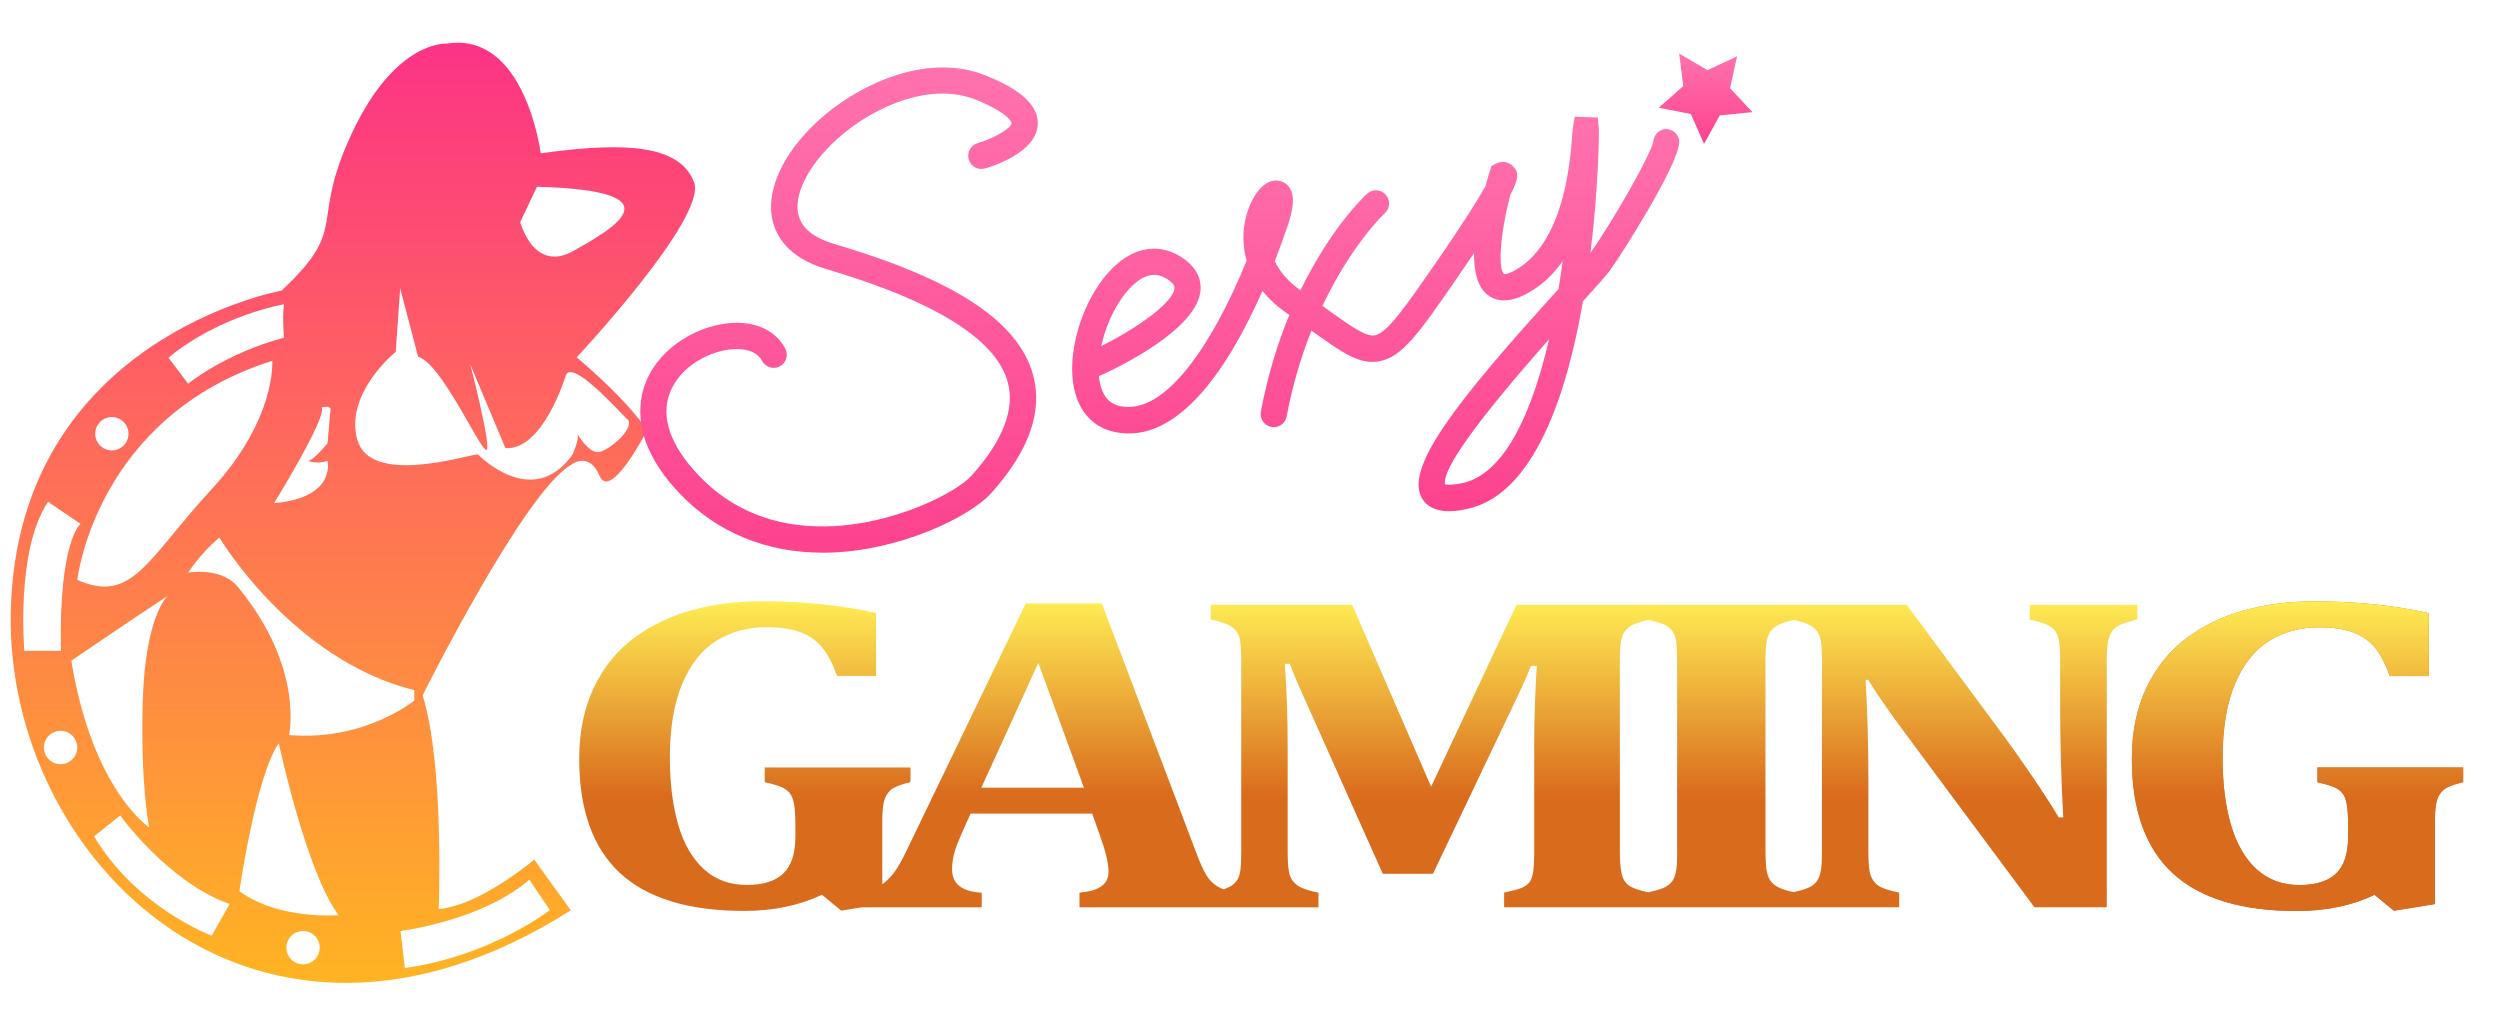 <svg width="117" height="48" viewBox="0 0 117 48" fill="none" xmlns="http://www.w3.org/2000/svg">
<g clip-path="url(#clip0_1_3519)">
<path d="M26.988 16.725C26.988 16.725 33.114 10.181 32.482 8.527C31.85 6.878 29.54 6.574 25.306 7.177C25.306 7.177 24.584 1.441 20.891 2.044C20.891 2.044 18.52 1.864 16.477 6.217C14.433 10.57 16.415 10.57 13.174 13.602C13.178 13.602 0.779 15.822 0.504 28.644C0.258 40.292 12 51.941 26.713 42.602L25.003 40.231C25.003 40.231 22.451 42.393 20.53 42.541C20.53 42.541 20.801 35.816 19.779 32.542C19.779 32.542 24.523 23.023 26.713 21.763C26.713 21.763 27.555 21.074 28.063 22.272C28.572 23.474 30.283 20.139 30.283 20.139C30.283 20.139 29.532 18.879 26.98 16.717L26.988 16.725ZM25.126 8.74C31.85 8.921 28.699 10.694 26.837 11.744C24.974 12.794 24.346 10.394 24.346 10.394L25.126 8.745V8.74ZM15.049 19.068C15.049 19.068 15.492 18.953 15.467 19.187L15.328 20.746C15.328 20.746 14.667 21.566 14.409 21.566C14.409 21.566 14.811 21.747 15.328 21.566C15.328 21.566 15.767 23.29 12.825 23.548C12.825 23.548 15.369 19.425 15.045 19.064L15.049 19.068ZM13.289 14.242C13.207 14.784 13.289 15.802 13.289 15.802C10.486 16.561 8.804 17.96 8.804 17.96L7.885 16.741C10.265 14.759 13.289 14.238 13.289 14.238V14.242ZM12.743 16.889C12.743 16.889 12.94 19.605 9.908 22.892C6.876 26.178 6.199 28.279 3.618 27.138C3.618 27.138 4.459 19.511 12.743 16.885V16.889ZM6.982 38.721C6.982 38.721 4.32 36.981 3.339 30.917C3.339 30.917 7.023 28.414 7.844 27.893C7.844 27.893 6.802 28.796 6.683 32.776C6.564 36.755 6.982 38.721 6.982 38.721ZM5.235 19.519C5.665 19.519 6.014 19.868 6.014 20.299C6.014 20.729 5.665 21.078 5.235 21.078C4.804 21.078 4.455 20.729 4.455 20.299C4.455 19.868 4.804 19.519 5.235 19.519ZM2.248 23.482L3.766 24.516C3.766 24.516 2.744 25.329 2.851 30.462H1.14C1.14 30.462 0.721 25.735 2.252 23.482H2.248ZM2.834 35.763C2.403 35.763 2.055 35.414 2.055 34.983C2.055 34.552 2.403 34.203 2.834 34.203C3.265 34.203 3.614 34.552 3.614 34.983C3.614 35.414 3.265 35.763 2.834 35.763ZM9.904 43.788C9.904 43.788 6.4 42.487 4.402 39.143L5.624 38.163C5.624 38.163 7.885 41.306 10.749 42.307L9.908 43.788H9.904ZM14.183 45.13C13.752 45.13 13.403 44.781 13.403 44.35C13.403 43.919 13.752 43.571 14.183 43.571C14.614 43.571 14.963 43.919 14.963 44.35C14.963 44.781 14.614 45.13 14.183 45.13ZM11.204 41.708C11.204 41.708 11.984 36.284 13.046 34.782C13.046 34.782 14.347 40.867 15.849 42.828C15.849 42.828 13.067 43.07 11.204 41.708ZM13.527 34.404C13.527 34.404 14.253 31.245 11.126 27.462C10.347 26.519 8.804 26.798 8.804 26.798C8.804 26.798 9.346 25.936 10.265 25.156C10.265 25.156 13.666 30.88 19.39 32.3V32.78C19.39 32.78 17.088 34.7 13.527 34.4V34.404ZM24.773 41.17L25.733 42.59C25.733 42.59 22.972 44.752 18.947 45.302L18.745 43.571C18.745 43.571 22.57 43.09 24.769 41.17H24.773ZM29.356 19.613C29.746 19.974 28.666 20.963 28.096 21.144C27.526 21.324 26.894 20.065 27.017 20.303C27.136 20.545 26.783 21.291 26.783 21.291C24.9 23.905 22.364 21.263 22.364 21.263C21.733 21.324 17.322 22.736 16.719 20.573C16.12 18.411 18.52 16.462 18.52 16.462L18.729 13.492L19.57 16.704C20.621 16.946 22.451 21.029 22.754 21.058C23.054 21.086 22.003 17.037 22.003 17.037L23.653 20.971C25.425 21.09 26.476 17.578 26.476 17.578C26.775 16.766 28.966 19.26 29.356 19.622V19.613Z" fill="url(#paint0_linear_1_3519)"/>
<path d="M100.029 28.307H94.991V28.993C95.356 29.075 95.614 29.153 95.77 29.222C95.926 29.292 96.049 29.378 96.144 29.481C96.238 29.583 96.304 29.735 96.349 29.936C96.394 30.137 96.414 30.461 96.414 30.913V32.841C96.414 34.798 96.464 36.604 96.562 38.253H96.349C95.984 37.646 95.565 36.997 95.097 36.312C94.625 35.627 94.244 35.086 93.953 34.683L89.234 28.303H70.972L66.976 36.817L63.283 28.303H56.661V28.988C57.157 29.099 57.49 29.218 57.662 29.341C57.83 29.464 57.945 29.624 58.002 29.817C58.06 30.01 58.089 30.371 58.089 30.896V39.87C58.089 40.202 58.076 40.473 58.056 40.69C58.035 40.904 57.974 41.08 57.875 41.219C57.777 41.359 57.633 41.47 57.44 41.552C57.387 41.576 57.325 41.597 57.26 41.621C57.153 41.58 57.059 41.535 56.977 41.486C56.763 41.351 56.591 41.174 56.456 40.957C56.324 40.739 56.156 40.37 55.963 39.853L51.565 28.238H48.008L42.452 39.759C42.222 40.251 42.005 40.629 41.8 40.891C41.644 41.092 41.472 41.248 41.291 41.383V38.401C41.291 38.007 41.32 37.699 41.377 37.482C41.435 37.264 41.545 37.088 41.706 36.956C41.865 36.825 42.169 36.706 42.612 36.604V35.918H35.789V36.604C36.171 36.694 36.437 36.772 36.589 36.842C36.741 36.911 36.864 37.002 36.954 37.112C37.049 37.223 37.114 37.391 37.159 37.617C37.205 37.843 37.225 38.216 37.225 38.741V39.135C37.225 39.931 37.04 40.51 36.667 40.871C36.294 41.236 35.715 41.416 34.936 41.416C34.156 41.416 33.479 41.17 32.942 40.678C32.404 40.185 32.002 39.496 31.744 38.61C31.485 37.724 31.35 36.673 31.35 35.463C31.35 34.06 31.547 32.899 31.936 31.984C32.326 31.069 32.859 30.4 33.536 29.981C34.214 29.563 34.989 29.354 35.867 29.354C36.515 29.354 37.044 29.432 37.459 29.587C37.873 29.743 38.21 29.977 38.472 30.293C38.735 30.609 38.969 31.056 39.174 31.635H41V28.689C39.375 28.324 37.586 28.139 35.641 28.139C34.484 28.139 33.405 28.275 32.396 28.549C31.387 28.824 30.48 29.259 29.676 29.854C28.872 30.453 28.244 31.229 27.788 32.185C27.337 33.141 27.107 34.244 27.107 35.504C27.107 37.896 27.743 39.681 29.019 40.862C30.295 42.04 32.228 42.631 34.825 42.631C36.191 42.631 37.406 42.38 38.464 41.872L39.371 42.618L40.331 42.463H45.944V41.777C45.021 41.728 44.557 41.367 44.557 40.69C44.557 40.399 44.598 40.124 44.676 39.865C44.754 39.607 44.857 39.34 44.984 39.061L45.423 38.077H51.114L51.475 39.094C51.618 39.496 51.721 39.828 51.782 40.091C51.844 40.354 51.877 40.592 51.877 40.805C51.877 41.096 51.766 41.322 51.544 41.478C51.323 41.638 50.978 41.736 50.519 41.777V42.463H61.703V41.777C61.24 41.687 60.916 41.576 60.731 41.445C60.546 41.314 60.419 41.15 60.358 40.949C60.296 40.748 60.263 40.391 60.263 39.882V35.11C60.263 33.555 60.218 32.205 60.128 31.065H60.37C60.538 31.536 60.735 32.008 60.957 32.484L64.715 40.895H67.062L70.631 33.407C70.96 32.722 71.185 32.246 71.304 31.98C71.423 31.713 71.538 31.442 71.645 31.167H71.924C71.895 31.483 71.87 32.025 71.842 32.784C71.813 33.543 71.801 34.203 71.801 34.765V39.849C71.801 40.321 71.78 40.657 71.743 40.858C71.702 41.063 71.641 41.215 71.559 41.314C71.472 41.412 71.358 41.494 71.206 41.556C71.054 41.617 70.783 41.691 70.393 41.773V42.459H88.881V41.773C88.401 41.675 88.073 41.568 87.901 41.445C87.728 41.322 87.609 41.158 87.54 40.953C87.474 40.743 87.441 40.382 87.441 39.865V36.526C87.441 34.872 87.396 33.305 87.31 31.815H87.429C87.81 32.439 88.405 33.297 89.214 34.388L95.212 42.459H98.597V30.905C98.597 30.47 98.622 30.145 98.675 29.936C98.728 29.727 98.806 29.567 98.909 29.464C99.011 29.362 99.135 29.276 99.282 29.214C99.43 29.153 99.68 29.075 100.033 28.984V28.299L100.029 28.307ZM45.927 36.862L48.594 31.023L50.728 36.862H45.931H45.927ZM78.493 39.861C78.493 40.194 78.48 40.468 78.452 40.686C78.423 40.904 78.365 41.084 78.271 41.224C78.177 41.363 78.037 41.474 77.844 41.556C77.668 41.63 77.434 41.695 77.143 41.761C76.683 41.663 76.371 41.552 76.216 41.433C76.051 41.306 75.941 41.117 75.891 40.875C75.838 40.629 75.809 40.296 75.809 39.874V30.901C75.809 30.384 75.842 30.022 75.908 29.817C75.973 29.612 76.092 29.452 76.261 29.329C76.421 29.214 76.716 29.108 77.147 29.009C77.442 29.075 77.684 29.144 77.857 29.218C78.049 29.3 78.189 29.415 78.283 29.555C78.378 29.698 78.435 29.875 78.456 30.088C78.476 30.301 78.489 30.576 78.489 30.909V39.861H78.493ZM85.267 39.874C85.267 40.198 85.254 40.468 85.226 40.682C85.197 40.895 85.139 41.076 85.045 41.215C84.951 41.355 84.811 41.47 84.618 41.552C84.45 41.626 84.224 41.691 83.95 41.753C83.744 41.712 83.56 41.663 83.412 41.605C83.236 41.539 83.096 41.462 82.994 41.371C82.891 41.281 82.813 41.17 82.76 41.039C82.706 40.908 82.669 40.739 82.653 40.53C82.637 40.325 82.624 40.099 82.624 39.857V30.917C82.624 30.531 82.641 30.236 82.678 30.035C82.715 29.834 82.776 29.67 82.862 29.547C82.953 29.423 83.084 29.317 83.256 29.23C83.412 29.153 83.646 29.083 83.95 29.013C84.36 29.103 84.651 29.21 84.819 29.329C85 29.46 85.123 29.624 85.18 29.821C85.238 30.018 85.267 30.375 85.267 30.896V39.87V39.874Z" fill="url(#paint1_linear_1_3519)"/>
<path d="M108.457 35.922V36.608C108.839 36.698 109.105 36.776 109.257 36.846C109.409 36.915 109.532 37.006 109.622 37.117C109.717 37.227 109.786 37.395 109.827 37.621C109.872 37.847 109.893 38.22 109.893 38.745V39.139C109.893 39.935 109.708 40.514 109.335 40.875C108.962 41.24 108.383 41.42 107.604 41.42C106.824 41.42 106.147 41.174 105.61 40.682C105.072 40.19 104.674 39.5 104.411 38.614C104.149 37.724 104.018 36.678 104.018 35.467C104.018 34.064 104.214 32.903 104.604 31.988C104.994 31.073 105.527 30.404 106.204 29.985C106.881 29.567 107.657 29.358 108.535 29.358C109.183 29.358 109.712 29.436 110.127 29.592C110.541 29.748 110.878 29.981 111.14 30.297C111.403 30.613 111.637 31.061 111.838 31.639H113.664V28.693C112.039 28.328 110.254 28.143 108.305 28.143C107.148 28.143 106.069 28.279 105.06 28.554C104.05 28.828 103.144 29.263 102.339 29.858C101.535 30.457 100.908 31.233 100.452 32.189C100.001 33.145 99.771 34.248 99.771 35.508C99.771 37.9 100.407 39.685 101.683 40.867C102.959 42.044 104.891 42.635 107.489 42.635C108.855 42.635 110.069 42.385 111.128 41.876L112.035 42.623L113.955 42.311V38.401C113.955 38.007 113.984 37.699 114.041 37.482C114.099 37.264 114.209 37.088 114.369 36.956C114.529 36.825 114.833 36.706 115.276 36.604V35.918H108.453L108.457 35.922Z" fill="url(#paint2_linear_1_3519)"/>
<path d="M108.457 35.922V36.608C108.839 36.698 109.105 36.776 109.257 36.846C109.409 36.915 109.532 37.006 109.622 37.117C109.717 37.227 109.786 37.395 109.827 37.621C109.872 37.847 109.893 38.22 109.893 38.745V39.139C109.893 39.935 109.708 40.514 109.335 40.875C108.962 41.24 108.383 41.42 107.604 41.42C106.824 41.42 106.147 41.174 105.61 40.682C105.072 40.19 104.674 39.5 104.411 38.614C104.149 37.724 104.018 36.678 104.018 35.467C104.018 34.064 104.214 32.903 104.604 31.988C104.994 31.073 105.527 30.404 106.204 29.985C106.881 29.567 107.657 29.358 108.535 29.358C109.183 29.358 109.712 29.436 110.127 29.592C110.541 29.748 110.878 29.981 111.14 30.297C111.403 30.613 111.637 31.061 111.838 31.639H113.664V28.693C112.039 28.328 110.254 28.143 108.305 28.143C107.148 28.143 106.069 28.279 105.06 28.554C104.05 28.828 103.144 29.263 102.339 29.858C101.535 30.457 100.908 31.233 100.452 32.189C100.001 33.145 99.771 34.248 99.771 35.508C99.771 37.9 100.407 39.685 101.683 40.867C102.959 42.044 104.891 42.635 107.489 42.635C108.855 42.635 110.069 42.385 111.128 41.876L112.035 42.623L113.955 42.311V38.401C113.955 38.007 113.984 37.699 114.041 37.482C114.099 37.264 114.209 37.088 114.369 36.956C114.529 36.825 114.833 36.706 115.276 36.604V35.918H108.453L108.457 35.922Z" fill="url(#paint3_linear_1_3519)"/>
<path d="M45.755 6.701C45.431 6.796 45.242 7.136 45.337 7.464C45.431 7.789 45.772 7.977 46.1 7.883C46.498 7.768 48.496 7.128 48.566 5.836C48.627 4.691 47.224 3.981 46.166 3.546C43.523 2.463 40.475 3.829 38.669 5.323C36.803 6.87 35.834 8.757 36.142 10.25C36.302 11.026 36.868 12.06 38.673 12.593C43.737 14.091 46.588 15.859 47.154 17.853C47.515 19.129 46.949 20.61 45.472 22.256C44.75 23.064 41.767 24.59 38.645 24.635C36.228 24.672 34.234 23.864 32.687 22.239C31.362 20.844 30.902 19.498 31.362 18.35C31.854 17.115 33.266 16.392 34.345 16.339C34.722 16.319 35.391 16.368 35.662 16.885C35.818 17.184 36.191 17.303 36.491 17.147C36.79 16.991 36.909 16.618 36.753 16.319C36.322 15.494 35.424 15.055 34.283 15.112C32.786 15.186 30.911 16.167 30.221 17.894C29.848 18.826 29.561 20.738 31.801 23.088C33.532 24.906 35.847 25.866 38.501 25.866C38.554 25.866 38.612 25.866 38.665 25.866C42.075 25.817 45.398 24.184 46.391 23.076C48.168 21.095 48.824 19.228 48.34 17.517C47.634 15.022 44.672 13.081 39.026 11.412C38.05 11.12 37.484 10.648 37.352 10C37.143 8.983 37.988 7.481 39.457 6.266C41 4.986 43.564 3.805 45.702 4.679C47.29 5.331 47.343 5.758 47.343 5.762C47.331 5.979 46.6 6.451 45.767 6.693L45.755 6.701Z" fill="url(#paint4_linear_1_3519)"/>
<path d="M78.054 6.036C77.726 6.003 77.422 6.254 77.381 6.586C77.311 7.156 75.502 10.32 74.435 11.834C74.821 8.67 74.837 6.11 74.829 6.049L74.78 5.499L73.697 5.462L73.606 5.995C73.598 6.04 73.59 6.151 73.578 6.311C73.311 10.48 71.981 12.055 70.911 12.646C70.541 12.851 70.398 12.827 70.39 12.827C70.106 12.601 70.189 11.017 70.681 9.138C71.165 8.194 71.017 8.022 70.825 7.801C70.627 7.575 70.303 7.513 70.033 7.649L69.799 7.768L69.721 8.018C69.659 8.211 69.594 8.445 69.524 8.703C69.228 9.241 68.584 10.299 67.16 12.355C65.811 14.304 64.92 15.592 64.342 15.695C63.915 15.773 63.193 15.248 62.093 14.464C62.028 14.419 61.958 14.365 61.888 14.316C63.246 11.448 64.773 10.012 64.809 9.979C65.06 9.749 65.08 9.364 64.851 9.109C64.621 8.859 64.235 8.839 63.981 9.064C63.882 9.155 62.294 10.632 60.862 13.59C60.239 13.143 59.87 12.671 59.66 12.224C59.898 11.608 60.099 11.046 60.259 10.57C60.415 10.107 60.834 8.871 60.03 8.51C59.853 8.432 59.225 8.252 58.647 9.29C58.298 9.914 58.003 11.021 58.343 12.199C56.809 15.966 54.573 19.465 52.423 19.006C52.238 18.965 51.676 18.846 51.479 17.939C51.454 17.832 51.438 17.721 51.426 17.607C51.438 17.603 51.45 17.599 51.463 17.59C52.238 17.241 56.111 15.408 56.189 13.528C56.206 13.081 56.033 12.437 55.11 11.928C54.265 11.464 53.33 11.555 52.48 12.191C50.896 13.372 49.846 16.24 50.273 18.206C50.511 19.293 51.179 20.003 52.16 20.216C55.196 20.864 57.605 16.967 59.082 13.614C59.373 13.976 59.746 14.328 60.222 14.657C60.264 14.685 60.3 14.71 60.341 14.739C59.812 16.019 59.336 17.525 59.008 19.26C58.946 19.593 59.164 19.917 59.496 19.978C59.533 19.986 59.574 19.991 59.611 19.991C59.902 19.991 60.161 19.785 60.214 19.49C60.501 17.964 60.916 16.63 61.375 15.473C62.816 16.503 63.611 17.073 64.539 16.909C65.626 16.72 66.422 15.572 68.157 13.056C68.465 12.613 68.74 12.207 68.986 11.842C68.978 12.679 69.134 13.405 69.598 13.783C69.926 14.049 70.521 14.259 71.489 13.725C72.129 13.372 72.679 12.872 73.134 12.22C73.077 12.65 73.011 13.085 72.938 13.528C68.162 18.784 65.729 21.898 66.545 23.31C66.828 23.802 67.349 23.925 67.821 23.925C68.178 23.925 68.506 23.855 68.679 23.814C71.789 23.137 73.327 18.477 74.082 14.099C74.792 13.315 75.182 12.88 75.354 12.646C75.97 11.785 78.505 7.776 78.587 6.693C78.612 6.36 78.366 6.077 78.033 6.045L78.054 6.036ZM53.223 13.171C53.543 12.933 53.814 12.864 54.027 12.864C54.273 12.864 54.441 12.958 54.523 13.003C54.729 13.118 54.975 13.29 54.967 13.475C54.942 14.127 53.268 15.334 51.541 16.195C51.799 14.997 52.447 13.758 53.227 13.175L53.223 13.171ZM68.437 22.608C67.92 22.719 67.698 22.686 67.624 22.666C67.493 21.96 69.13 19.679 72.494 15.883C71.727 19.195 70.468 22.169 68.437 22.612V22.608Z" fill="url(#paint5_linear_1_3519)"/>
<path d="M80.967 4.128L81.295 2.635L79.908 3.283L78.587 2.508L78.776 4.026L77.631 5.043L79.133 5.335L79.748 6.738L80.487 5.4L82.013 5.249L80.967 4.128Z" fill="url(#paint6_linear_1_3519)"/>
</g>
<defs>
<linearGradient id="paint0_linear_1_3519" x1="16.514" y1="45.999" x2="16.514" y2="1.999" gradientUnits="userSpaceOnUse">
<stop stop-color="#FFB422"/>
<stop offset="1" stop-color="#FD3386"/>
</linearGradient>
<linearGradient id="paint1_linear_1_3519" x1="63.57" y1="42.631" x2="63.57" y2="28.143" gradientUnits="userSpaceOnUse">
<stop offset="0.02" stop-color="#D96B1D"/>
<stop offset="0.37" stop-color="#D96B1D"/>
<stop offset="1" stop-color="#FFEC54"/>
</linearGradient>
<linearGradient id="paint2_linear_1_3519" x1="107.53" y1="1.999" x2="107.53" y2="1.999" gradientUnits="userSpaceOnUse">
<stop offset="0.02" stop-color="#D96B1D"/>
<stop offset="0.928" stop-color="#D96B1D"/>
</linearGradient>
<linearGradient id="paint3_linear_1_3519" x1="107.524" y1="42.635" x2="107.524" y2="28.147" gradientUnits="userSpaceOnUse">
<stop offset="0.02" stop-color="#D96B1D"/>
<stop offset="0.37" stop-color="#D96B1D"/>
<stop offset="1" stop-color="#FFEC54"/>
</linearGradient>
<linearGradient id="paint4_linear_1_3519" x1="39.264" y1="25.87" x2="39.264" y2="3.156" gradientUnits="userSpaceOnUse">
<stop stop-color="#FD428E"/>
<stop offset="1" stop-color="#FF72AD"/>
</linearGradient>
<linearGradient id="paint5_linear_1_3519" x1="64.395" y1="23.917" x2="64.395" y2="5.462" gradientUnits="userSpaceOnUse">
<stop stop-color="#FD428E"/>
<stop offset="1" stop-color="#FF72AD"/>
</linearGradient>
<linearGradient id="paint6_linear_1_3519" x1="79.822" y1="6.738" x2="79.822" y2="2.508" gradientUnits="userSpaceOnUse">
<stop stop-color="#FD428E"/>
<stop offset="1" stop-color="#FF72AD"/>
</linearGradient>
<clipPath id="clip0_1_3519">
<rect width="116" height="48" fill="white" transform="translate(0.5)"/>
</clipPath>
</defs>
</svg>
